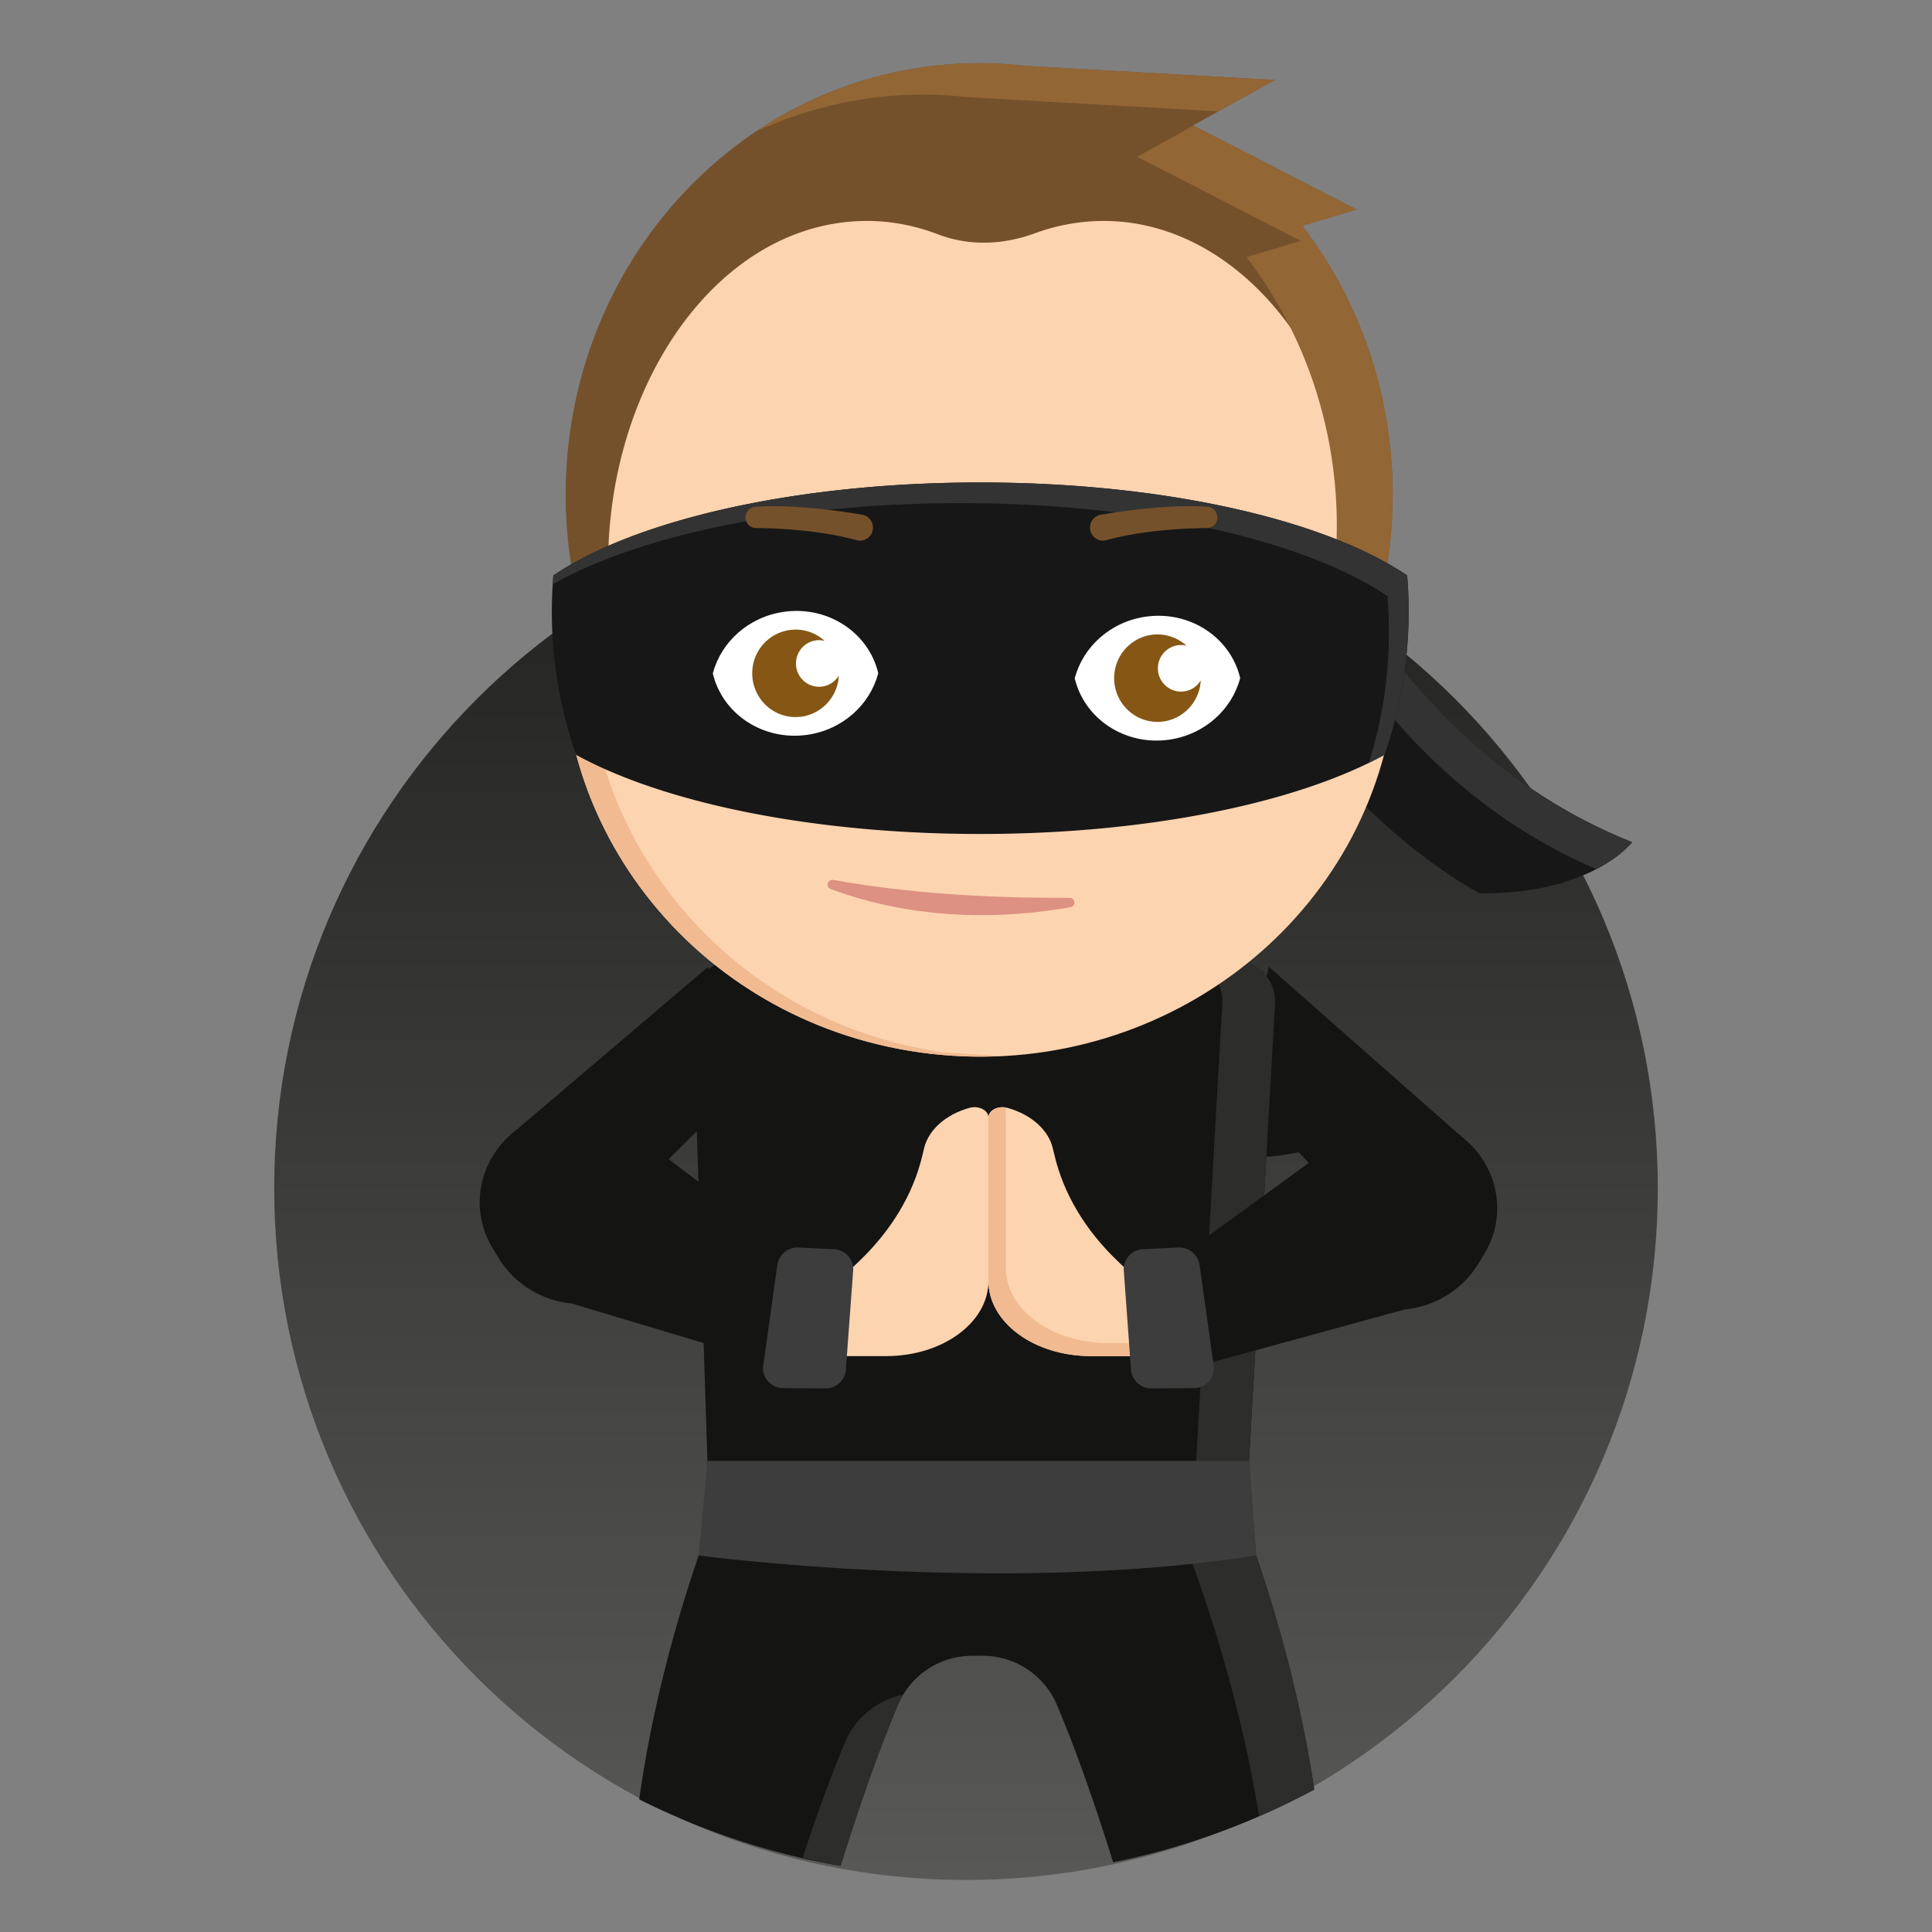<?xml version="1.0" encoding="UTF-8" standalone="no"?> <svg xmlns:xlink="http://www.w3.org/1999/xlink" xmlns="http://www.w3.org/2000/svg" viewBox="0 0 1200 1200" id="ninja"><rect x="0" y="0" width="1200" height="1200" fill="#808080" stroke="none"/><desc>eyJiZ0NvbG9yIjoiRGFyayIsImNvbnRleHQiOnsiYmFja2dyb3VuZEZyb20iOiIiLCJiYWNrZ3JvdW5kVG8iOiIiLCJiZWFyZENvbG9yIjoiIzZjNmM2YyIsImV5ZXNDb2xvciI6IiM4NjU2MTQiLCJoYWlyQ29sb3IiOiIjNzU1MTJiIiwiaGFpckNvbG9yQWNjZW50IjoiIzkzNjYzNiIsInNoYWRvd0NvbG9yIjoiI2YxYmE5MSIsInNraW5Db2xvciI6IiNmZGQ0YjAifSwiZWxlbWVudHMiOlt7InBvcyI6MCwibmFtZSI6ImJvZHlBIiwiYXJnIjoiIn0seyJwb3MiOjU2LCJuYW1lIjoiY2xvc2VkX2V5ZXMiLCJhcmciOiIifSx7InBvcyI6NjIsIm5hbWUiOiJleWVicm93NSIsImFyZyI6IiJ9LHsicG9zIjo2MSwibmFtZSI6ImV5ZXM3IiwiYXJnIjoiIn0seyJwb3MiOjYsIm5hbWUiOiJoYWlyNCIsImFyZyI6IiJ9LHsicG9zIjoxLCJuYW1lIjoiaGVhZCIsImFyZyI6IiJ9LHsicG9zIjo2MCwibmFtZSI6Im1hc2siLCJhcmciOiIifSx7InBvcyI6NDMsIm5hbWUiOiJtb3VzZUFuZE5vc2UiLCJhcmciOiIifV19</desc><defs><linearGradient id="a" x1="0" x2="0" y1="0" y2="1"><stop offset="0" stop-color="#21211f"></stop><stop offset="1" stop-color="#585856"></stop></linearGradient></defs><path fill="url(#a)" d="M170.31 738c0 237.32 192.38 429.69 429.69 429.69 237.32 0 429.69-192.37 429.69-429.7 0-237.3-192.37-429.68-429.69-429.68-237.3 0-429.69 192.37-429.69 429.69"></path><g id="bodyA"><path fill="#141413" d="M725.78 693.89s51.74 20.53 58.21 24.03c6.5 3.51 76.98-14.76 76.98-14.76L784 603.56zM607.1 934.8l-155.08-16.35s-39.83 90.53-55 199.16a450.87 450.87 0 00125.08 41.33c10.55-33.93 22.75-69.6 35.6-99.93a50.02 50.02 0 0146.05-30.57h6.7a50 50 0 0146.04 30.57c12.57 29.66 24.53 64.43 34.9 97.7a452.18 452.18 0 00124.91-45.2c-15.78-105.89-54.13-193.05-54.13-193.05zm0 0"></path><path fill="#141413" d="M649.29 559.7h-124.1a85.78 85.78 0 00-51.53 17.2l-30.95 23.24a25.65 25.65 0 00-4.53 3.42 25.11 25.11 0 00-7.94 19.19l10.43 324.45h332.86l18.44-323.73a25.19 25.19 0 00-8.01-19.9h.03l-.26-.21a25.3 25.3 0 00-3.94-2.97l-31.27-23.49a85.83 85.83 0 00-51.55-17.2zm0 0"></path><path fill="#fdd4b0" d="M538.98 842.3h11.44c35.09 0 63.53-20.86 63.53-46.68V694.08c0-4.49-6.11-7.58-11.83-5.96-14.74 4.13-25.42 13.66-28.15 25.06l-1.12 4.67c-5.68 23.84-19.12 46.28-39.15 65.44L520.6 795.8v46.5"></path><path fill="#fdd4b0" d="M688.92 842.3h-11.44c-35.09 0-63.53-20.86-63.53-46.68V694.08c0-4.49 6.11-7.58 11.83-5.96 14.74 4.13 25.42 13.66 28.12 25.06l1.15 4.67c5.68 23.84 19.09 46.28 39.15 65.44l13.09 12.51v46.5"></path><path fill="#f1ba91" d="M699.7 834.2h-11.43c-35.1 0-63.53-20.89-63.53-46.67v-99.6c-5.4-1-10.79 1.95-10.79 6.12v101.57c0 25.78 28.44 46.67 63.53 46.67h29.81v-8.09"></path><path fill="#141413" d="M770 677.62l76.18 79.28 61.34-51.13-119.44-105.28zm-452.46 26.93l64.21 48.75 60.66-60.26-2.52-92.58zm0 0"></path><path fill="#2d2d2c" d="M783.96 603.56h.04l-.26-.2a25.3 25.3 0 00-3.95-2.97l-31.28-23.49a85.66 85.66 0 00-51.54-17.2h-32.8a85.7 85.7 0 0151.55 17.2L747 600.4a24.3 24.3 0 013.94 2.96l.28.2h-.03a25.11 25.11 0 018 19.9L742.98 907.4l4.46 58.73c-47.55 7.42-97.55 10.4-144.3 10.95 55.59.62 118.2-1.77 177.1-10.95l-4.46-58.73 16.18-283.95a25.12 25.12 0 00-8-19.9"></path><path fill="#141413" d="M330.99 695.7c-30.82 14.78-42.25 51.2-24.96 79.64l3.7 6.12a60.26 60.26 0 0045.49 28.22l140.22 42 7.63-65.33-122.18-92.4a62.74 62.74 0 00-49.9 1.79"></path><path fill="#3d3d3d" d="M525.36 850.92l4.56-61.91a12.48 12.48 0 00-12.22-13.13l-21.47-1a12.73 12.73 0 00-13.4 10.64l-8.78 62.81c-1.04 7.34 4.93 13.88 12.7 13.88l25.7.14a12.58 12.58 0 0012.94-11.43"></path><path fill="#2d2d2c" d="M560.74 1052.64a50.14 50.14 0 00-36.01 29.84c-9.16 21.87-17.98 46.48-26.1 71.23a450.87 450.87 0 0023.47 5.23c8.48-27.26 18.02-55.64 28.1-81.47a717.62 717.62 0 017.64-19.06 51 51 0 012.9-5.77zM762.2 918.51l-154.54 16.52-115.42-12.34-39.65-4.18c-.07.16-4.24 9.84-10.4 26.56l132.3 14.13 155.04-16.56s35.88 82.7 52.5 185.31a452.18 452.18 0 0034.27-16.43c-15.75-105.72-53.97-192.71-54.1-193.01z"></path><path fill="#3d3d3d" d="M433.95 966.14s186.82 24.87 346.3 0l-4.46-58.73H439.4"></path><path fill="#141413" d="M847.01 697.54l-122.17 88.8 7.65 65.34 140.2-38.4a60.26 60.26 0 0045.48-28.2l3.7-6.14c17.26-28.44 5.86-64.86-24.95-79.64a62.42 62.42 0 00-49.9-1.76"></path><path fill="#3d3d3d" d="M702.5 850.92l-4.52-61.91a12.48 12.48 0 0112.22-13.13l21.47-1a12.73 12.73 0 0113.4 10.64l8.78 62.81c1.04 7.34-4.92 13.88-12.7 13.88l-25.7.14a12.62 12.62 0 01-12.94-11.43"></path><path fill="#171717" d="M798.73 283.85s51.8 174.33 215 239.24c0 0-24.11 32.14-94.59 31.83 0 0-144.94-74.8-167.98-243.41"></path><path fill="#333" d="M798.73 283.85l-47.57 27.66c.46 3.42 1 6.78 1.56 10.11l31.09-18.07S834.07 472.7 991.56 539.8c15.76-8.21 22.17-16.7 22.17-16.7-163.2-64.91-215-239.24-215-239.24"></path></g><g id="head"><path fill="#fdd4b0" d="M865.17 442.25c-20.46 136.52-151.8 231.2-293.4 211.47-141.57-19.7-239.76-146.38-219.3-282.88 20.45-136.52 151.8-231.2 293.38-211.49 141.56 19.7 239.76 146.38 219.32 282.9"></path><path fill="#f1ba91" d="M618.92 300.18c-84.5-.04-230.4 16.92-262.66 50.96a244.95 244.95 0 00-3.78 19.7 240.4 240.4 0 0019.62 137.1 254.28 254.28 0 0070.19 89.92l1.5 1.22 1.79 1.4c1.11.88 2.23 1.75 3.36 2.61l.52.4c34.38 25.9 76.03 43.79 122.32 50.23 8.66 1.2 17.28 1.98 25.84 2.35 8.2.32 16.36.27 24.43-.14l-35.53-2.22C458.28 635.67 365.76 529 364.67 406.61c-.2-1.47-.41-2.96-.58-4.45-.5-4.78-.15-9.6 1.04-14.26l.01-.08h.02a41.2 41.2 0 0118.68-24.87c51.45-31 153.37-49.6 261.29-44.16 81.7 4.1 148.9 21.1 187.25 44.2 22.25 13.43 34.78 28.88 34.73 45.11h.03l-.03-20.53a239.48 239.48 0 00-2.41-20.1c-47.51-36.48-87.52-54.73-218.91-66.58-7.93-.47-16.98-.71-26.87-.71z"></path></g><g id="h4"><path fill="#75512b" d="M808.9 140.21l33.75-10.08-101.62-52.25 50.83-28.19-156.04-8.86a259.7 271.08 0 00-27.65-1.55c-141.83 0-256.82 120.02-256.82 268.08 0 20.13 2.2 39.7 6.23 58.57 61.5-71.92 150.98-117.23 250.59-117.23 99.63 0 189.1 45.3 250.61 117.23a257.94 269.25 0 006.21-58.57 255.7 266.91 0 00-56.09-167.14"></path><path fill="#fdd4b0" d="M538.47 137.23a161.71 215.01 0 00-27.54 3.12c-76.88 17.56-132.77 107.44-133.22 209.11 1.98-1.32 4.03-2.63 6.19-3.92 45-26.87 128.67-44.33 221.18-44.67 13.22-.05 26.61.25 40.1.92 81.71 4.08 148.91 20.9 187.25 43.79 3.76 2.24 7.24 4.54 10.43 6.9h3.02c.05-10.66-.48-21.47-1.68-32.36-12.66-116.61-94.05-197.5-181.77-180.67-6.7 1.27-13.22 3.1-19.57 5.43-19.8 7.22-40.74 8.15-60.45.6a159.05 211.47 0 00-43.94-8.25z"></path><path fill="#936636" d="M573.51 58.77c9.34 0 18.56.56 27.65 1.57l155.58 8.83 35.12-19.48-156.04-8.86a259.7 271.08 0 00-27.65-1.55A255.53 266.73 0 00469.6 81.7a256.03 267.25 0 01103.91-22.93m235.39 81.44l33.75-10.08-101.36-52.12-34.93 19.37L808 149.64l-33.75 10.07a255.73 266.94 0 0155.9 176.53 338.14 352.96 0 0128.63 29.68 257.94 269.25 0 006.23-58.57 255.7 266.91 0 00-56.1-167.14"></path></g><g id="mn"><path fill="#f1ba91" d="M611.7 395.05v116.71h-35.34"></path><path fill="#dc9182" d="M664.25 557.65c-34.16.23-92.22-1.18-146.61-11.1-3.62-.65-5.13 4.3-1.71 5.6 28 10.61 79.9 23.52 148.9 11.33 3.64-.65 3.13-5.86-.58-5.83"></path></g><path fill="#d18f61" d="M491.36 444.41h-.03c-21.2 0-40.51-10.3-48.07-25.66a3.93 3.93 0 017.06-3.46c6.25 12.72 22.23 18.1 40.51 18.1 19.21.01 36.92-6.35 42.35-19.98a3.92 3.92 0 117.3 2.92c-6.7 16.8-26.44 28.08-49.14 28.08M719.03 444.41c-21.2 0-40.53-10.3-48.07-25.66a3.92 3.92 0 117.05-3.46c6.26 12.72 22.24 18.1 40.5 18.1 19.21.01 36.93-6.35 42.35-19.98a3.92 3.92 0 117.3 2.92c-6.69 16.8-26.44 28.08-49.13 28.08"></path><g><path fill="#171717" d="M874.01 357.44c-50.6-34.37-150.35-57.77-265.16-57.77-114.8 0-214.52 23.38-265.14 57.76a269.82 269.82 0 0014.06 111.37C411.51 498.42 503.87 518 608.85 518c105 0 197.36-19.57 251.1-49.2a272.07 272.07 0 0012.27-50.55 272.92 272.92 0 001.8-60.8"></path><path fill="#333" d="M874.01 357.44c-50.6-34.37-150.35-57.77-265.16-57.77-114.8 0-214.52 23.38-265.14 57.76-.15 1.82-.19 3.63-.3 5.45 53.4-30.29 146.81-50.37 253.19-50.37 114.8 0 214.55 23.38 265.16 57.75a273.05 273.05 0 01-1.8 60.81c-2.1 14.75-5.45 29.01-9.77 42.78a239.2 239.2 0 009.76-5.06 272.07 272.07 0 0012.27-50.55 272.92 272.92 0 001.8-60.8"></path></g><g id="eyes7"><path fill="#171717" d="M494.42 371.4c.18-.05.32-.07.32-.07-44.83-.58-63.14 21.95-63.14 21.95l5.83 20.93c6.55 27.84 34.47 46.44 64.73 42.15 24.35-3.45 43.12-20.75 48.77-42.26-5.93-25.29-29.55-42.9-56.51-42.7"></path><path fill="#fff" d="M501.35 456.42c22.05-3.12 39.04-18.79 44.15-38.25-5.92-25.2-31.21-42.04-58.6-38.16-22.05 3.13-39.04 18.8-44.15 38.25 5.92 25.2 31.22 42.05 58.6 38.16"></path><path fill="#865614" d="M508.57 426.57a14.43 14.43 0 01-14.17-14.66c.11-8 6.62-14.4 14.54-14.29 1.1.02 2.16.17 3.2.42a26.61 26.61 0 00-17.64-6.99 27.06 27.06 0 00-27.27 26.82c-.19 15 11.7 27.32 26.58 27.5 14.5.2 26.47-11.26 27.2-25.77a14.3 14.3 0 01-12.44 6.97"></path><path fill="#171717" d="M719.84 374.41l-.32-.08c44.83.57 62.56 23.56 62.56 23.56l-6.36 20.78c-7.27 27.66-35.68 45.54-65.82 40.47-24.26-4.07-42.57-21.86-47.68-43.5 6.61-25.12 30.67-42.12 57.62-41.23"></path><path fill="#fff" d="M726.15 459.43c22.04-3.13 39.03-18.79 44.15-38.27-5.93-25.18-31.21-42.03-58.6-38.14-22.05 3.12-39.03 18.78-44.16 38.25 5.93 25.2 31.21 42.05 58.61 38.16"></path><path fill="#865614" d="M733.36 429.58a14.43 14.43 0 01-14.16-14.67 14.4 14.4 0 0117.73-13.88 26.74 26.74 0 00-17.64-6.97c-14.87-.2-27.08 11.82-27.26 26.81-.2 15 11.7 27.3 26.56 27.5 14.53.18 26.48-11.27 27.22-25.77a14.32 14.32 0 01-12.45 6.98"></path></g><path fill="#75512b" d="M469.53 327.97c13.11.13 39.7 1.24 62.6 7.57a8 8.1 0 009.96-9.2 8.02 8.11 0 00-6.56-6.64c-12.45-2.11-43.16-6.7-66.44-4.9a6.52 6.6 0 00.44 13.18m280.12 0c-13.1.12-39.71 1.23-62.6 7.56a8.02 8.11 0 11-3.4-15.84c12.45-2.11 43.16-6.7 66.44-4.9a6.5 6.58 0 015.85 5.12 6.5 6.58 0 01-6.29 8.06"></path></svg> 